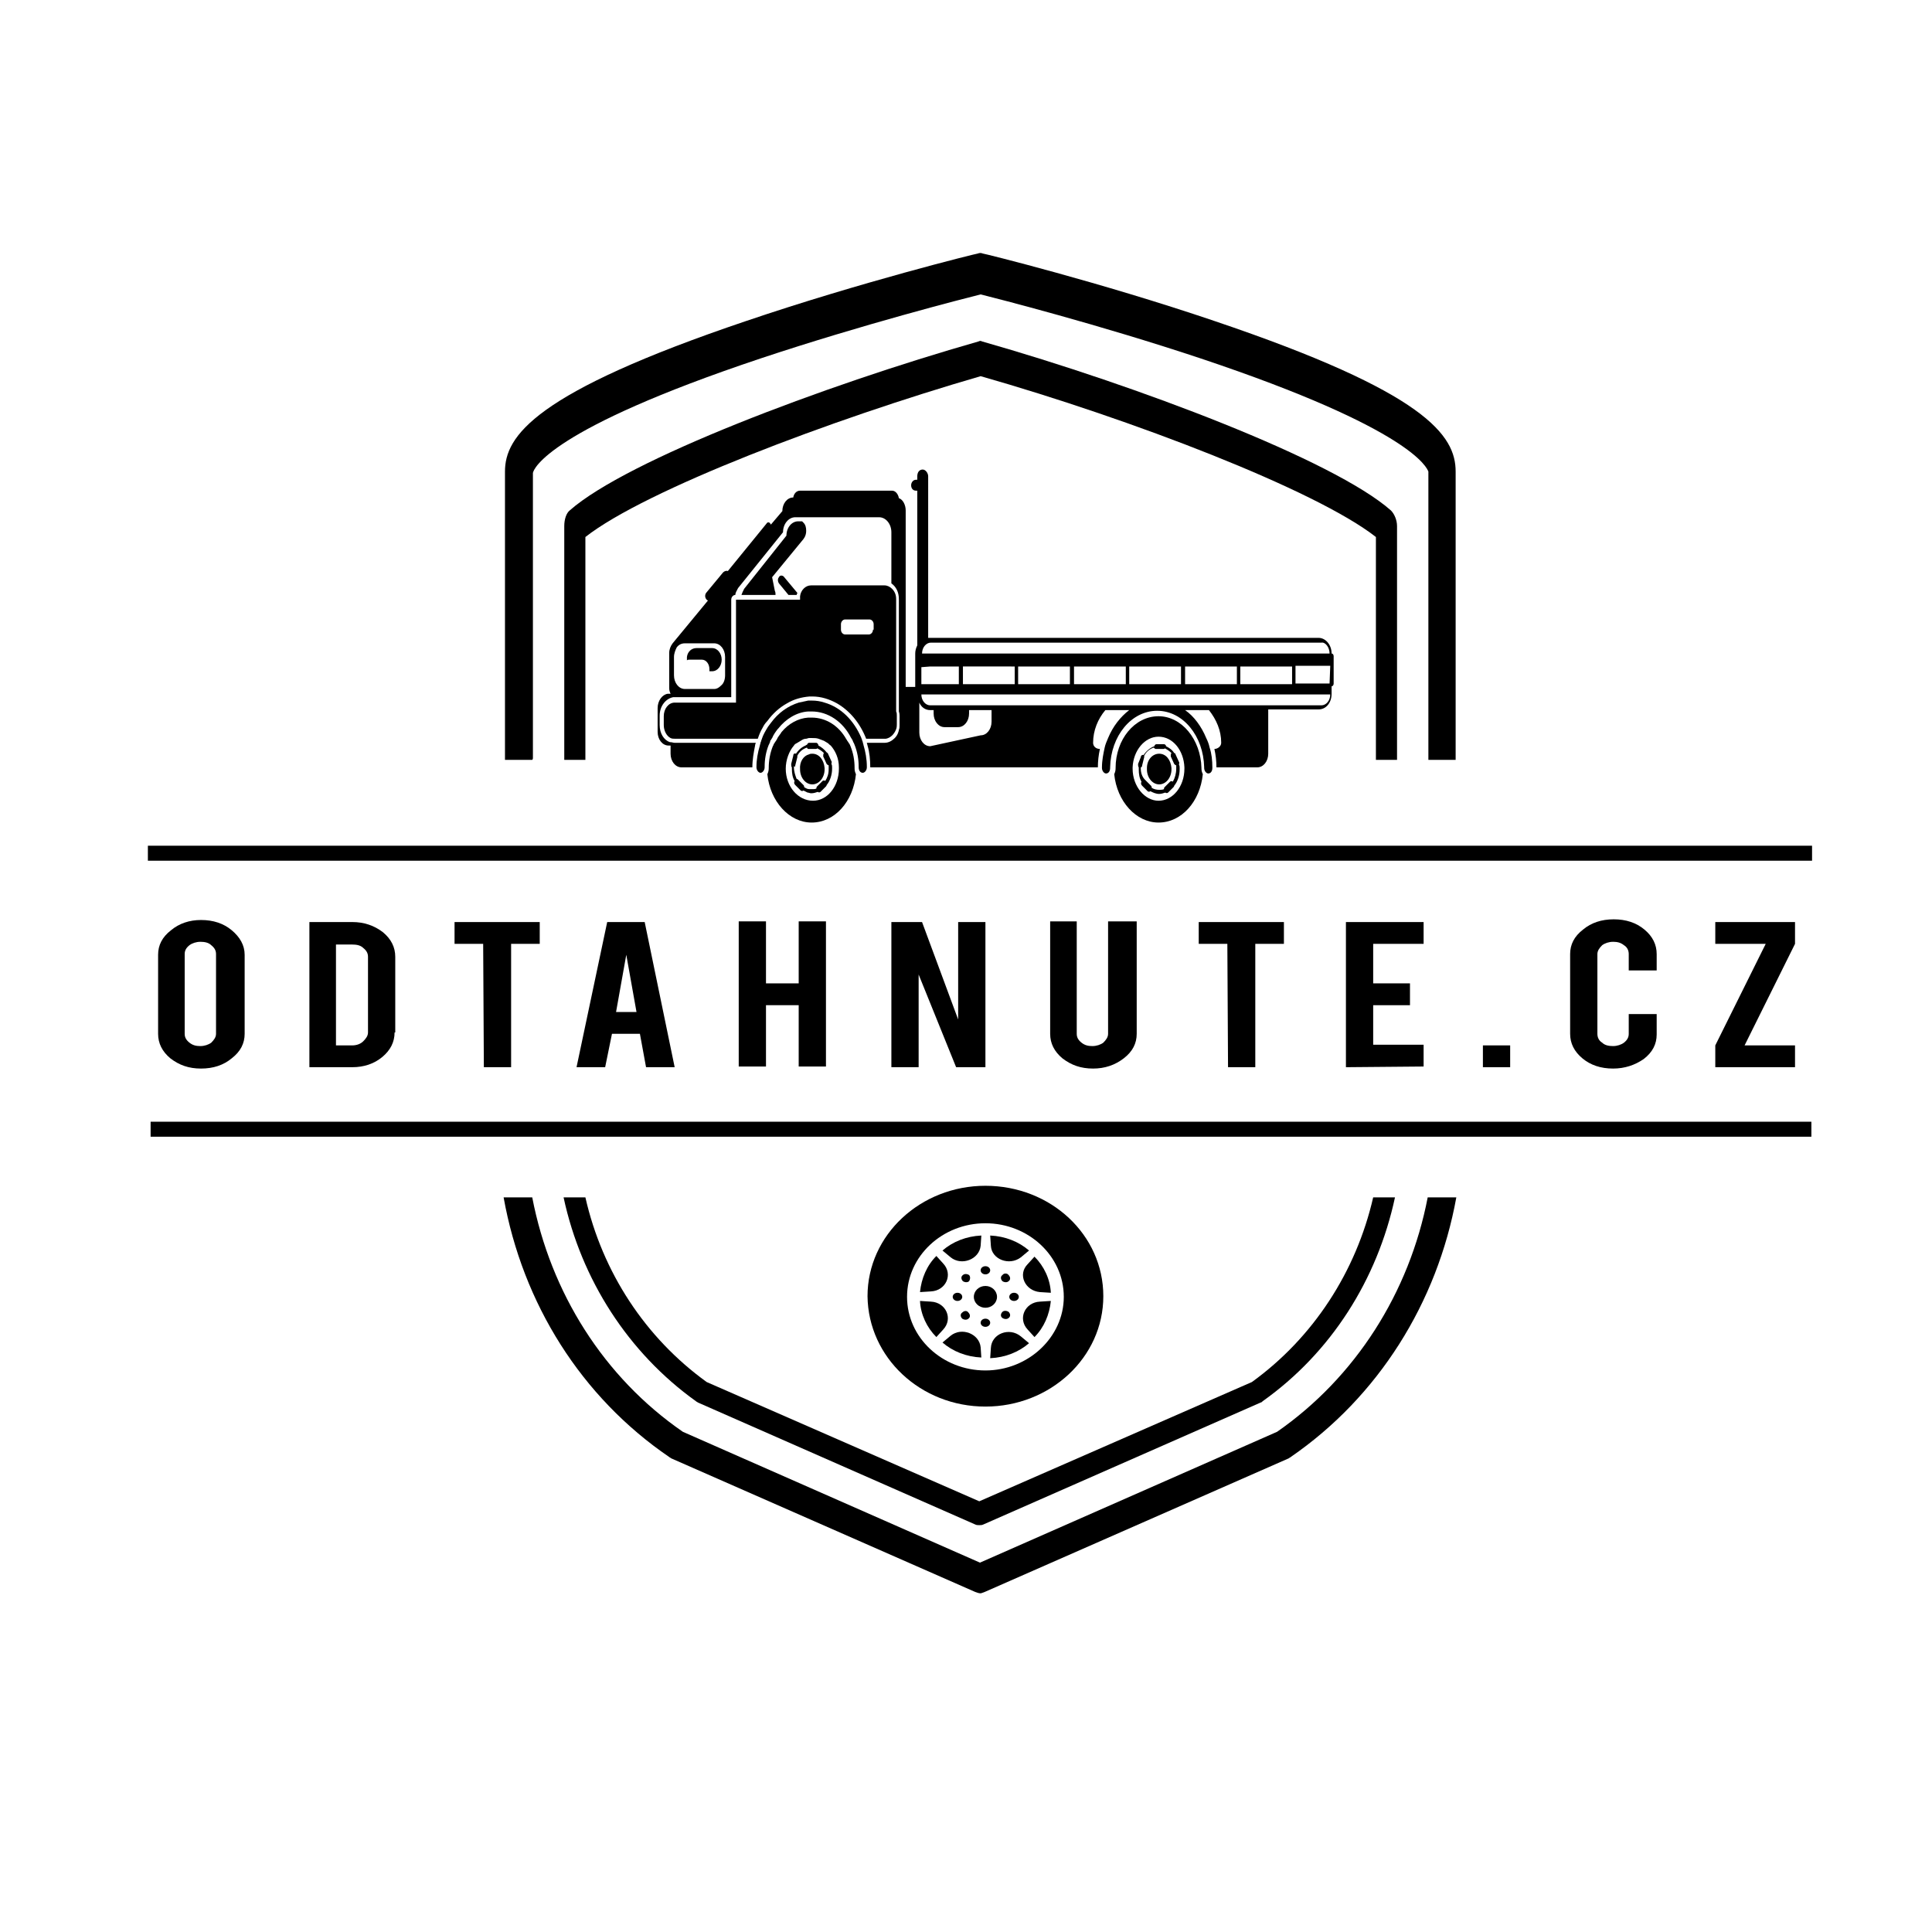 <?xml version="1.0" encoding="utf-8"?>
<!-- Generator: Adobe Illustrator 26.0.1, SVG Export Plug-In . SVG Version: 6.00 Build 0)  -->
<svg version="1.1" id="Vrstva_1" xmlns="http://www.w3.org/2000/svg" xmlns:xlink="http://www.w3.org/1999/xlink" x="0px" y="0px"
	 viewBox="0 0 283.5 283.5" style="enable-background:new 0 0 283.5 283.5;" xml:space="preserve">
<g>
	<g>
		<path d="M144.5,233.6l44.6-19.6c0.1-0.1,0.2-0.1,0.3-0.2c12.8-8.8,21.5-22.6,24.3-38.1h-4.2c-2.7,14-10.6,26.4-22.1,34.4
			l-43.6,19.2l-43.6-19.2c-11.6-8-19.4-20.4-22.1-34.4h-4.2c2.8,15.6,11.4,29.3,24.3,38.1c0.1,0.1,0.2,0.1,0.3,0.2l44.6,19.6
			c0.3,0.1,0.5,0.2,0.8,0.2C144,233.8,144.2,233.7,144.5,233.6z"/>
		<path d="M78.2,111.2l0-41.8c0.1-0.6,2.3-6.4,33.4-16.8c15-5,29.9-8.8,32.3-9.4c2.4,0.6,17.3,4.4,32.3,9.4
			c31.1,10.4,33.2,16.1,33.4,16.6l0,42c0,0.1,0,0.2,0,0.3h4c0-0.1,0-0.2,0-0.3l0-42c0-5.3-4.3-11.6-35.4-22.1
			c-16.8-5.7-33.8-9.9-34-9.9c-0.2-0.1-0.5-0.1-0.7,0c-0.2,0-17.2,4.2-34,9.9C78.4,57.6,74.1,64,74.1,69.2v42c0,0.1,0,0.2,0,0.3h4
			C78.2,111.4,78.2,111.3,78.2,111.2z"/>
		<path d="M102.1,205.6c0.1,0.1,0.2,0.1,0.3,0.2l40.7,17.9c0.2,0.1,0.4,0.1,0.6,0.1c0.2,0,0.4,0,0.6-0.1l40.7-17.9
			c0.1,0,0.2-0.1,0.3-0.2c10-7.1,16.8-17.8,19.4-29.9h-3.2c-2.5,10.9-8.8,20.6-17.8,27.1l-40,17.5l-40-17.5
			c-9-6.5-15.3-16.1-17.8-27.1h-3.2C85.3,187.8,92.2,198.5,102.1,205.6z"/>
		<path d="M204.1,74.9c-8.4-7.4-37.2-18.3-60-24.8c-0.2-0.1-0.3-0.1-0.5,0c-22.8,6.5-51.6,17.4-60,24.8c-0.5,0.4-0.8,1.3-0.8,2.3
			v34.3h3.1V78.8c8.8-6.9,35.9-17.2,58-23.6c22.1,6.3,49.2,16.7,58,23.6v32.7h3.1V77.2C205,76.3,204.6,75.4,204.1,74.9z"/>
		<g>
			<g>
				<path d="M96.5,103.9v3.5c0,1.1,0.7,2,1.6,2h0.3v1.2c0,1.1,0.7,2,1.6,2h10.4c0-1.1,0.2-2.2,0.4-3.2c0-0.2,0.1-0.3,0.1-0.4H99
					c-0.2,0-0.4-0.1-0.7-0.1c-0.9-0.3-1.5-1.3-1.5-2.5V105c0-1.4,0.9-2.5,2-2.7c0.1,0,0.2,0,0.2,0h8.3v-0.4v-0.2v-7.9V88
					c0-0.4,0.3-0.7,0.6-0.7h0c0-0.3,0.2-0.6,0.4-1l3.3-4.1l3.3-4.1c0-1.2,0.8-2.2,1.8-2.2h12.3c1,0,1.8,1,1.8,2.2v7.5
					c0.7,0.5,1.1,1.3,1.1,2.3V88v6v4.3v2.5v1.2v1v1.4c0.1,0.3,0.1,0.5,0.1,0.7v1.3c0,0.2,0,0.5-0.1,0.7c0,0.2-0.1,0.3-0.1,0.4
					c-0.1,0.3-0.3,0.6-0.5,0.8c-0.4,0.4-0.9,0.7-1.5,0.7h-2.6c0,0.1,0.1,0.3,0.1,0.4c0.3,1,0.4,2.1,0.4,3.2h33.4
					c0-0.9,0.1-1.8,0.3-2.7c-0.6,0-1-0.4-1-0.9c0-1.8,0.7-3.5,1.8-4.8h2.5h0.3h0.2h0.5c-1.3,1-2.4,2.4-3.1,4.1
					c-0.2,0.5-0.4,0.9-0.5,1.4c-0.2,0.9-0.4,1.9-0.4,2.9c0,0,0,0.1,0,0.1c0,0.4,0.3,0.8,0.6,0.8c0.4,0,0.6-0.4,0.6-0.8
					c0,0,0-0.1,0-0.1c0.1-4.6,3.1-8.3,6.9-8.3c3.8,0,6.8,3.7,6.9,8.3c0,0,0,0.1,0,0.1c0,0.4,0.3,0.8,0.6,0.8c0.4,0,0.6-0.4,0.6-0.8
					c0,0,0-0.1,0-0.1c0-1-0.1-2-0.4-2.9c-0.1-0.5-0.3-1-0.5-1.4c-0.7-1.7-1.8-3.2-3.1-4.1h0.5h0.2h0.3h2.5c1.1,1.4,1.8,3,1.8,4.8
					c0,0.5-0.5,0.9-1,0.9c0.2,0.9,0.3,1.8,0.3,2.7h6c0.9,0,1.6-0.9,1.6-2v-6.5h7.4c1.1,0,1.9-1,1.9-2.3v-1.1c0,0,0,0,0,0
					c0.2,0,0.3-0.2,0.3-0.4v-4c0-0.2-0.1-0.4-0.3-0.4c0,0,0,0,0,0v0c0-1.3-0.9-2.3-1.9-2.3h-57.3V69.9c0-0.5-0.4-1-0.8-1
					c-0.5,0-0.8,0.4-0.8,1v0.5h-0.2c-0.4,0-0.7,0.4-0.7,0.8c0,0.5,0.3,0.8,0.7,0.8h0.2v22.7c-0.2,0.4-0.3,0.8-0.3,1.2v4.9h-1.4v-4.9
					v-21c0-0.8-0.4-1.6-1-1.8c-0.1-0.6-0.5-1.1-1-1.1h-13.5c-0.5,0-0.9,0.4-1,1h0c-0.9,0-1.6,0.9-1.6,2l-1.7,2c0-0.1,0-0.1-0.1-0.2
					c-0.1-0.2-0.4-0.2-0.5,0l-5.7,7c-0.2-0.1-0.5,0-0.7,0.2l-2.4,2.9c-0.3,0.3-0.3,0.8,0,1.1c0.1,0.1,0.1,0.1,0.2,0.1l-5.2,6.3l0,0
					c0,0,0,0,0,0c-0.3,0.4-0.5,0.9-0.5,1.4v5.2c0,0.3,0.1,0.6,0.2,0.8h-0.4C97.2,101.9,96.5,102.8,96.5,103.9z M195.1,95.9h-5h-0.5
					H182h-0.5h-7.6h-0.5h-7.6h-0.5h-7.6H157h-7.6h-0.5h-7.6h-0.5h-4.2h-1.3c0-0.9,0.6-1.6,1.3-1.6h57.3
					C194.5,94.2,195.1,95,195.1,95.9z M136.5,97.8h4.2v2.5v0.1h-4.6h-0.9v-0.2v-2.3L136.5,97.8L136.5,97.8z M148.9,97.8v2.6h-4.6h-3
					v-0.1v-2.5H148.9z M157,97.8v2.6h-7.6v-2.6H157z M165.2,97.8v2.6h-7.6v-2.6H165.2z M173.3,97.8v2.6h-7.6v-2.6H173.3z
					 M181.5,97.8v2.6h-7.6v-2.6H181.5z M189.6,97.8v2.6H182v-2.6H189.6z M195.1,100.3h-5v-2.6h5h0.1L195.1,100.3L195.1,100.3z
					 M145.5,103.5h-3.3h-5.1h-0.6c-0.7,0-1.3-0.7-1.3-1.6h10.3h19.9h9.5h11.4h8.9c0,0.9-0.6,1.6-1.3,1.6h-7.4h-9.3h-2.7h-0.5h-0.1
					h-0.7H167h-0.7h-0.1h-0.5H163H145.5z M134.9,103.1c0.3,0.7,0.9,1.1,1.6,1.1h0.5v0.5c0,1.1,0.7,2,1.6,2h2c0.9,0,1.6-0.9,1.6-2
					v-0.5h3.3v1.7c0,1.1-0.7,2-1.6,2l-7.4,1.6c-0.9,0-1.6-0.9-1.6-2V103.1z M98.9,96.4c0-0.5,0.2-1,0.4-1.4c0.3-0.4,0.7-0.6,1.2-0.6
					h4.3c0.9,0,1.6,0.9,1.6,2v2.7c0,0.6-0.2,1.2-0.6,1.5c-0.3,0.3-0.6,0.5-1,0.5h-4.3c-0.9,0-1.6-0.9-1.6-2L98.9,96.4L98.9,96.4z"/>
				<path d="M113.8,87.3h-5c0.1-0.3,0.2-0.5,0.4-0.9l3.1-3.9h0l3.1-3.9c0-1.2,0.8-2.1,1.7-2.1h0.6c0.1,0.1,0.1,0.1,0.2,0.2
					c0.3,0.3,0.4,0.7,0.4,1.2c0,0.4-0.1,0.8-0.4,1.2l-4.6,5.6l0.4,2C113.8,86.9,113.8,87.1,113.8,87.3z"/>
				<path d="M115,84.6l2,2.4c0,0.1-0.1,0.2-0.1,0.3h-1.2l-1.4-1.7c-0.2-0.3-0.2-0.7,0-0.9C114.4,84.4,114.8,84.4,115,84.6z"/>
				<path d="M102.2,95.1h2.3c0.8,0,1.4,0.8,1.4,1.7c0,0.9-0.6,1.7-1.4,1.7h-0.4c0-0.1,0-0.2,0-0.3c0-0.8-0.5-1.4-1.1-1.4h-1.8h0
					c-0.2,0-0.3,0-0.4,0.1c0,0,0-0.1,0-0.1c0-0.1,0-0.2,0-0.4C100.9,95.6,101.5,95.1,102.2,95.1z"/>
				<path d="M131.5,107L131.5,107c0.1-0.3,0.1-0.5,0.1-0.7V105c0-0.2,0-0.4-0.1-0.6v-1.4v-1.1v-1.1v-2.5v-4.4V88v-0.1
					c0-0.6-0.2-1.1-0.6-1.5c-0.3-0.3-0.7-0.5-1.1-0.5H119c-0.8,0-1.5,0.7-1.6,1.6c0,0.1,0,0.2,0,0.4V88h-1.2h-2.6H109h-0.8h-0.2v5.9
					v8v0.3v0.9H100h-1c-0.9,0-1.6,0.9-1.6,2v1.3c0,0.8,0.4,1.6,1,1.9c0.2,0.1,0.4,0.1,0.6,0.1h12.2c0.2-0.6,0.4-1.1,0.7-1.6
					c0.2-0.4,0.4-0.7,0.7-1c0.8-1.1,1.8-2,2.9-2.6c1-0.6,2.1-0.9,3.3-1c0.1,0,0.2,0,0.4,0c1.3,0,2.5,0.4,3.6,1
					c1.9,1.1,3.4,2.9,4.3,5.2h2.9C130.6,108.3,131.2,107.8,131.5,107L131.5,107L131.5,107z M128.1,92.4c0,0.4-0.3,0.7-0.6,0.7H124
					c-0.3,0-0.6-0.3-0.6-0.7v-0.8c0-0.4,0.3-0.7,0.6-0.7h3.6c0.3,0,0.6,0.3,0.6,0.7V92.4z"/>
				<path d="M112.8,112.8c0,0.3-0.1,0.6-0.2,0.8c0.4,4,3.2,7.1,6.5,7.1c3.4,0,6.1-3.1,6.5-7.1c-0.1-0.2-0.2-0.5-0.2-0.8
					c0,0,0-0.1,0-0.1c0-1.2-0.2-2.2-0.6-3.2c-0.1-0.2-0.1-0.3-0.2-0.4c-0.1-0.1-0.1-0.2-0.2-0.3c-0.1-0.1-0.1-0.2-0.2-0.3
					c-1.1-2-3-3.2-5.1-3.2c-0.2,0-0.3,0-0.5,0c-1.5,0.1-2.9,0.9-3.9,2.1c-0.1,0.1-0.1,0.2-0.2,0.3c-0.2,0.3-0.4,0.5-0.5,0.8
					c-0.1,0.1-0.1,0.2-0.2,0.3c-0.1,0.1-0.1,0.2-0.2,0.3c-0.1,0.1-0.1,0.3-0.2,0.4c-0.4,1-0.6,2.1-0.6,3.2
					C112.8,112.7,112.8,112.7,112.8,112.8z M115.3,112.8c0-1.3,0.5-2.6,1.2-3.4c0.1-0.2,0.3-0.3,0.5-0.4c0.2-0.1,0.3-0.2,0.5-0.3
					c0.3-0.2,0.5-0.3,0.8-0.3c0.1,0,0.3-0.1,0.4-0.1c0.2,0,0.3,0,0.5,0c0.3,0,0.6,0,0.9,0.1c0.3,0.1,0.5,0.2,0.8,0.3
					c0.2,0.1,0.3,0.2,0.5,0.3c0.2,0.1,0.3,0.3,0.5,0.4c0.7,0.8,1.2,1.9,1.2,3.2c0,0.1,0,0.1,0,0.2c0,2.6-1.7,4.7-3.8,4.7
					C117.1,117.5,115.3,115.4,115.3,112.8z"/>
				<path d="M111.5,109.4c0-0.1,0.1-0.3,0.1-0.4c0-0.1,0.1-0.2,0.1-0.3c0-0.1,0.1-0.2,0.1-0.3c0.2-0.6,0.5-1.1,0.8-1.6
					c0.1-0.2,0.3-0.4,0.5-0.7c1.1-1.5,2.5-2.5,4.1-3c0.5-0.1,0.9-0.2,1.4-0.3c0.2,0,0.3,0,0.5,0c0.7,0,1.3,0.1,1.9,0.3
					c2.4,0.7,4.3,2.6,5.4,5.2c0,0.1,0.1,0.2,0.1,0.3c0,0.1,0.1,0.2,0.1,0.3c0,0.1,0.1,0.3,0.1,0.4c0.3,1,0.5,2.1,0.5,3.2
					c0,0,0,0.1,0,0.1c0,0.4-0.3,0.8-0.6,0.8c-0.4,0-0.6-0.4-0.6-0.8c0,0,0-0.1,0-0.1c0-1.1-0.2-2.2-0.6-3.2
					c-0.1-0.2-0.1-0.3-0.2-0.4c0-0.1-0.1-0.2-0.1-0.3c-0.1-0.1-0.1-0.2-0.2-0.3c-1.2-2.4-3.4-3.9-5.8-3.9c-0.2,0-0.3,0-0.5,0
					c-1.7,0.1-3.3,1.1-4.4,2.5c0,0-0.1,0.1-0.1,0.1c-0.3,0.4-0.6,0.8-0.8,1.3c-0.1,0.1-0.1,0.2-0.2,0.3c-0.1,0.1-0.1,0.2-0.1,0.3
					c-0.1,0.1-0.1,0.3-0.2,0.4c-0.4,1-0.6,2.1-0.6,3.2c0,0,0,0.1,0,0.1c0,0.4-0.3,0.8-0.6,0.8s-0.6-0.4-0.6-0.8c0,0,0-0.1,0-0.1
					C111,111.5,111.2,110.4,111.5,109.4z"/>
				<path d="M118.7,110.7c0.2-0.1,0.3-0.1,0.5-0.1c1,0,1.7,0.9,1.8,2.1c0,0.1,0,0.1,0,0.2c0,1.2-0.8,2.2-1.8,2.2c-1,0-1.8-1-1.8-2.2
					C117.3,111.8,117.9,110.9,118.7,110.7z"/>
				<path d="M116.4,110.9l-0.3,1.2c0,0.2,0,0.4,0.1,0.5c0,0,0,0,0,0c0,0.1,0,0.2,0,0.2c0,0.7,0.1,1.3,0.4,1.8c0,0,0,0,0,0
					c0,0,0,0,0,0c-0.1,0.2-0.1,0.4,0.1,0.6l0.8,0.8c0.1,0.1,0.3,0.1,0.4,0c0,0,0,0,0,0c0.2,0.1,0.4,0.2,0.6,0.3
					c0.2,0,0.3,0.1,0.5,0.1c0.1,0,0.1,0,0.1,0c0.3,0,0.6-0.1,0.9-0.2c0,0,0,0,0,0c0.1,0.1,0.3,0.1,0.4,0l0.8-0.8
					c0,0,0.1-0.1,0.1-0.2c0,0,0,0,0,0c0.5-0.6,0.8-1.5,0.8-2.4c0-0.1,0-0.1,0-0.2c0-0.2,0-0.3-0.1-0.5c0,0,0,0,0,0
					c0-0.1,0.1-0.3,0-0.4l-0.5-1.1c0-0.1-0.1-0.1-0.2-0.2c0,0,0,0,0,0c-0.3-0.4-0.8-0.8-1.2-1c0,0,0,0,0,0c0,0,0,0,0,0
					c0-0.2-0.2-0.4-0.3-0.4h-1.1c0,0,0,0,0,0c-0.1,0-0.2,0.1-0.3,0.3h0c-0.1,0-0.1,0-0.2,0.1c0,0,0,0,0,0c-0.5,0.2-1,0.6-1.4,1.2
					c0,0,0,0,0,0C116.6,110.5,116.4,110.6,116.4,110.9z M116.7,112.3l0.3-1.2c0-0.1,0-0.1,0-0.2l0,0c0.3-0.6,0.8-1,1.4-1.2l0,0
					c0.1,0.1,0.1,0.2,0.2,0.2c0,0,0,0,0,0h1.1c0.1,0,0.2,0,0.2-0.1v0c0.4,0.2,0.7,0.4,1,0.7c0,0,0,0,0,0c-0.1,0.1-0.1,0.3-0.1,0.5
					l0.5,1.1c0.1,0.1,0.2,0.2,0.3,0.2v0c0,0,0,0,0,0c0,0.1,0,0.2,0,0.2c0,0.1,0,0.1,0,0.2c0,0.1,0,0.1,0,0.2c0,0.7-0.2,1.2-0.5,1.7
					c0,0,0,0,0,0c-0.1-0.1-0.3-0.1-0.4,0l-0.8,0.8c-0.1,0.1-0.1,0.2-0.1,0.3c0,0,0,0,0,0c-0.2,0.1-0.3,0.1-0.5,0.1
					c-0.1,0-0.1,0-0.2,0c-0.1,0-0.2,0-0.3,0c-0.3,0-0.5-0.1-0.8-0.3c0,0,0,0,0,0c0-0.1,0-0.2-0.1-0.3l-0.8-0.8c0,0-0.1-0.1-0.2-0.1
					c-0.2-0.5-0.4-1.1-0.4-1.7c0-0.1,0-0.1,0-0.2c0,0,0,0,0,0C116.6,112.6,116.7,112.5,116.7,112.3z"/>
				<path d="M163.7,112.8c0,0.3-0.1,0.6-0.2,0.8c0.4,4,3.2,7.1,6.5,7.1c3.4,0,6.1-3.1,6.5-7.1c-0.1-0.2-0.2-0.5-0.2-0.8
					c0,0,0-0.1,0-0.1c-0.1-4.2-2.9-7.6-6.3-7.6c-3.5,0-6.3,3.4-6.3,7.6C163.7,112.7,163.7,112.7,163.7,112.8z M166.2,112.8
					c0-0.1,0-0.1,0-0.2c0.1-2.5,1.8-4.5,3.8-4.5c2.1,0,3.7,2,3.8,4.5c0,0.1,0,0.1,0,0.2c0,2.6-1.7,4.7-3.8,4.7
					C168,117.5,166.2,115.4,166.2,112.8z"/>
				<path d="M170.1,110.6c1,0,1.7,0.9,1.8,2.1c0,0.1,0,0.1,0,0.2c0,1.2-0.8,2.2-1.8,2.2c-1,0-1.8-1-1.8-2.2c0-0.1,0-0.1,0-0.2
					C168.3,111.5,169.1,110.6,170.1,110.6z"/>
				<path d="M167,112.1c0,0.2,0,0.4,0.1,0.5c0,0,0,0,0,0c0,0,0,0,0,0.1c0,0.1,0,0.1,0,0.2c0,0.7,0.1,1.3,0.4,1.8c0,0,0,0,0,0
					c0,0,0,0,0,0c-0.1,0.2-0.1,0.4,0.1,0.6l0.8,0.8c0.1,0.1,0.3,0.1,0.4,0c0,0,0,0,0,0c0.4,0.2,0.8,0.4,1.3,0.4
					c0.3,0,0.6-0.1,0.9-0.2c0,0,0,0,0,0c0.1,0.1,0.3,0.1,0.4,0l0.8-0.8c0,0,0.1-0.1,0.1-0.2c0,0,0,0,0,0c0.5-0.6,0.8-1.5,0.8-2.4
					c0-0.1,0-0.1,0-0.2c0-0.2,0-0.3-0.1-0.5c0,0,0,0,0,0c0-0.1,0.1-0.3,0-0.4l-0.5-1.1c0-0.1-0.1-0.2-0.2-0.2
					c-0.3-0.5-0.8-0.8-1.2-1c0,0,0,0,0,0c0-0.2-0.2-0.3-0.3-0.3h-1.1c-0.1,0-0.3,0.1-0.3,0.3c-0.6,0.2-1.2,0.7-1.6,1.3c0,0,0,0,0,0
					c0,0,0,0,0,0c-0.2-0.1-0.4,0.1-0.4,0.3L167,112.1z M167.4,112.8c0-0.1,0-0.1,0-0.2v0c0,0,0,0,0,0c0.1,0,0.2-0.1,0.2-0.3l0.3-1.2
					c0-0.1,0-0.1,0-0.2c0.3-0.6,0.8-1,1.4-1.2c0,0,0,0,0,0c0.1,0.1,0.2,0.2,0.3,0.2h1.1c0.1,0,0.2,0,0.2-0.1c0.4,0.2,0.7,0.4,1,0.7
					c-0.1,0.1-0.1,0.3-0.1,0.5l0.5,1.1c0.1,0.1,0.2,0.2,0.3,0.2c0,0,0,0,0,0c0,0.1,0,0.2,0,0.3c0,0.1,0,0.1,0,0.2
					c0,0.7-0.2,1.4-0.5,1.9c0,0,0,0,0,0c-0.1-0.1-0.3-0.1-0.4,0l-0.8,0.8c-0.1,0.1-0.1,0.2-0.1,0.3c0,0,0,0,0,0
					c-0.2,0.1-0.5,0.1-0.7,0.1c-0.4,0-0.8-0.1-1.1-0.3l0,0c0-0.1,0-0.2-0.1-0.3l-0.8-0.8c0,0-0.1-0.1-0.1-0.1
					C167.6,114,167.4,113.4,167.4,112.8z"/>
			</g>
		</g>
		<rect x="21.7" y="124.1" width="244.2" height="2.2"/>
		<rect x="22.1" y="164.6" width="243.7" height="2.2"/>
		<g>
			<path d="M144.6,206.4c9.5,0,17.3-7.2,17.3-16.2s-7.7-16.2-17.3-16.2c-9.5,0-17.3,7.2-17.3,16.2
				C127.4,199.2,135.1,206.4,144.6,206.4z M144.6,179.5c6.3,0,11.5,4.8,11.5,10.8c0,5.9-5.2,10.8-11.5,10.8
				c-6.3,0-11.5-4.8-11.5-10.8C133.1,184.3,138.3,179.5,144.6,179.5z"/>
			<path d="M138.4,195.1c1.5-1.6,0.4-4-1.8-4.1l-1.6-0.1c0.1,2,1,3.9,2.4,5.3L138.4,195.1z"/>
			<path d="M149.8,184.5l1.2-1c-1.5-1.3-3.5-2.1-5.7-2.2l0.1,1.5C145.5,184.8,148.1,185.8,149.8,184.5z"/>
			<path d="M150.8,195.1l1,1.1c1.4-1.4,2.2-3.3,2.4-5.3l-1.6,0.1C150.4,191.1,149.3,193.5,150.8,195.1z"/>
			<path d="M152.6,189.6l1.6,0.1c-0.1-2-1-3.9-2.4-5.3l-1,1.1C149.3,187,150.4,189.4,152.6,189.6z"/>
			<path d="M145.4,197.8l-0.1,1.5c2.2-0.1,4.2-0.9,5.7-2.2l-1.2-1C148.1,194.7,145.5,195.7,145.4,197.8z"/>
			<path d="M138.4,185.4l-1-1.1c-1.4,1.4-2.2,3.3-2.4,5.3l1.6-0.1C138.8,189.4,139.9,187,138.4,185.4z"/>
			<path d="M143.9,182.8l0.1-1.5c-2.2,0.1-4.2,0.9-5.7,2.2l1.2,1C141.1,185.8,143.7,184.8,143.9,182.8z"/>
			<path d="M139.5,196l-1.2,1c1.5,1.3,3.5,2.1,5.7,2.2l-0.1-1.5C143.7,195.7,141.1,194.7,139.5,196z"/>
			<ellipse cx="144.6" cy="190.3" rx="1.7" ry="1.6"/>
			<ellipse cx="144.6" cy="194.1" rx="0.7" ry="0.6"/>
			<ellipse cx="144.6" cy="186.4" rx="0.7" ry="0.6"/>
			<path d="M141.2,192.6c-0.3,0.2-0.3,0.6,0,0.9c0.3,0.2,0.7,0.2,0.9,0c0.3-0.2,0.3-0.6,0-0.9C141.9,192.3,141.5,192.3,141.2,192.6z
				"/>
			<path d="M147.1,187.1c-0.3,0.2-0.3,0.6,0,0.9c0.3,0.2,0.7,0.2,0.9,0c0.3-0.2,0.3-0.6,0-0.9C147.8,186.8,147.3,186.8,147.1,187.1z
				"/>
			<ellipse cx="140.5" cy="190.3" rx="0.7" ry="0.6"/>
			<ellipse cx="148.8" cy="190.3" rx="0.7" ry="0.6"/>
			<path d="M142.2,187.1c-0.3-0.2-0.7-0.2-0.9,0c-0.3,0.2-0.3,0.6,0,0.9c0.3,0.2,0.7,0.2,0.9,0C142.4,187.7,142.4,187.3,142.2,187.1
				z"/>
			<path d="M147.1,193.4c0.3,0.2,0.7,0.2,0.9,0c0.3-0.2,0.3-0.6,0-0.9c-0.3-0.2-0.7-0.2-0.9,0C146.8,192.8,146.8,193.2,147.1,193.4z
				"/>
		</g>
		<g>
			<g>
				<path d="M29.5,135c1.8,0,3.3,0.5,4.5,1.5s1.9,2.2,1.9,3.6v11.6c0,1.4-0.6,2.6-1.9,3.6c-1.2,1-2.7,1.5-4.5,1.5
					c-1.8,0-3.2-0.5-4.5-1.5c-1.2-1-1.8-2.2-1.8-3.6v-11.6c0-1.4,0.6-2.6,1.9-3.6C26.3,135.5,27.8,135,29.5,135z M31.7,140
					c0-0.5-0.2-0.9-0.7-1.3c-0.4-0.4-1-0.5-1.6-0.5c-0.6,0-1.2,0.2-1.6,0.5c-0.5,0.4-0.7,0.8-0.7,1.3v11.7c0,0.5,0.2,0.9,0.7,1.3
					c0.5,0.4,1,0.5,1.6,0.5c0.6,0,1.2-0.2,1.6-0.5c0.4-0.4,0.7-0.8,0.7-1.3V140z"/>
				<path d="M57.9,151.5c0,1.4-0.6,2.6-1.8,3.6c-1.2,1-2.7,1.5-4.4,1.5h-6.3v-21.3h6.3c1.7,0,3.2,0.5,4.5,1.5c1.2,1,1.8,2.2,1.8,3.6
					V151.5z M49.3,153.4h2.4c0.6,0,1.2-0.2,1.6-0.6c0.4-0.4,0.7-0.8,0.7-1.3v-11.1c0-0.5-0.2-0.9-0.7-1.3c-0.4-0.4-1-0.5-1.6-0.5
					h-2.4V153.4z"/>
				<path d="M70.9,138.5h-4.2v-3.2h12.5v3.2h-4.2v18.1h-4L70.9,138.5L70.9,138.5z"/>
				<path d="M89.8,151.7l-1,4.9h-4.2l4.5-21.3h5.5l4.4,21.3h-4.2l-0.9-4.9H89.8z M91.9,140.1l-1.5,8.4h3L91.9,140.1z"/>
				<path d="M112.4,147.5v9h-4v-21.3h4v9.1h4.8v-9.1h4v21.3h-4v-9H112.4z"/>
				<path d="M135.3,135.3l5.3,14.3v-14.3h4v21.3h-4.3l-5.5-13.6v13.6h-4v-21.3H135.3z"/>
				<path d="M160.4,156.8c-1.8,0-3.2-0.5-4.5-1.5c-1.2-1-1.8-2.2-1.8-3.6v-16.5h3.9v16.5c0,0.5,0.2,0.9,0.7,1.3s1,0.5,1.6,0.5
					c0.6,0,1.2-0.2,1.6-0.5c0.4-0.4,0.7-0.8,0.7-1.3v-16.5h4.2v16.5c0,1.4-0.6,2.6-1.9,3.6C163.6,156.3,162.1,156.8,160.4,156.8z"/>
				<path d="M180.1,138.5h-4.2v-3.2h12.5v3.2h-4.2v18.1h-4L180.1,138.5L180.1,138.5z"/>
				<path d="M197.5,156.6v-21.3h11.4v3.2h-7.4v5.8h5.4v3.2h-5.4v5.8h7.4v3.2L197.5,156.6L197.5,156.6z"/>
				<path d="M217.6,153.4h4v3.2h-4V153.4z"/>
				<path d="M236.7,156.8c-1.8,0-3.3-0.5-4.5-1.5c-1.2-1-1.8-2.2-1.8-3.6v-11.7c0-1.4,0.6-2.6,1.9-3.6c1.2-1,2.7-1.5,4.5-1.5
					c1.8,0,3.3,0.5,4.5,1.5c1.2,1,1.8,2.2,1.8,3.6v2.4h-4.1V140c0-0.5-0.2-1-0.7-1.3c-0.5-0.4-1-0.5-1.6-0.5c-0.6,0-1.2,0.2-1.6,0.5
					c-0.4,0.4-0.7,0.8-0.7,1.3v11.7c0,0.5,0.2,1,0.7,1.3c0.4,0.4,1,0.5,1.6,0.5c0.6,0,1.2-0.2,1.6-0.5c0.5-0.4,0.7-0.8,0.7-1.3v-2.9
					h4.1v3c0,1.4-0.6,2.6-1.9,3.6C239.9,156.3,238.4,156.8,236.7,156.8z"/>
				<path d="M263.4,135.3v3.2l-7.4,14.9h7.4v3.2h-11.7v-3.2l7.4-14.9h-7.4v-3.2H263.4z"/>
			</g>
		</g>
	</g>
</g>
</svg>
